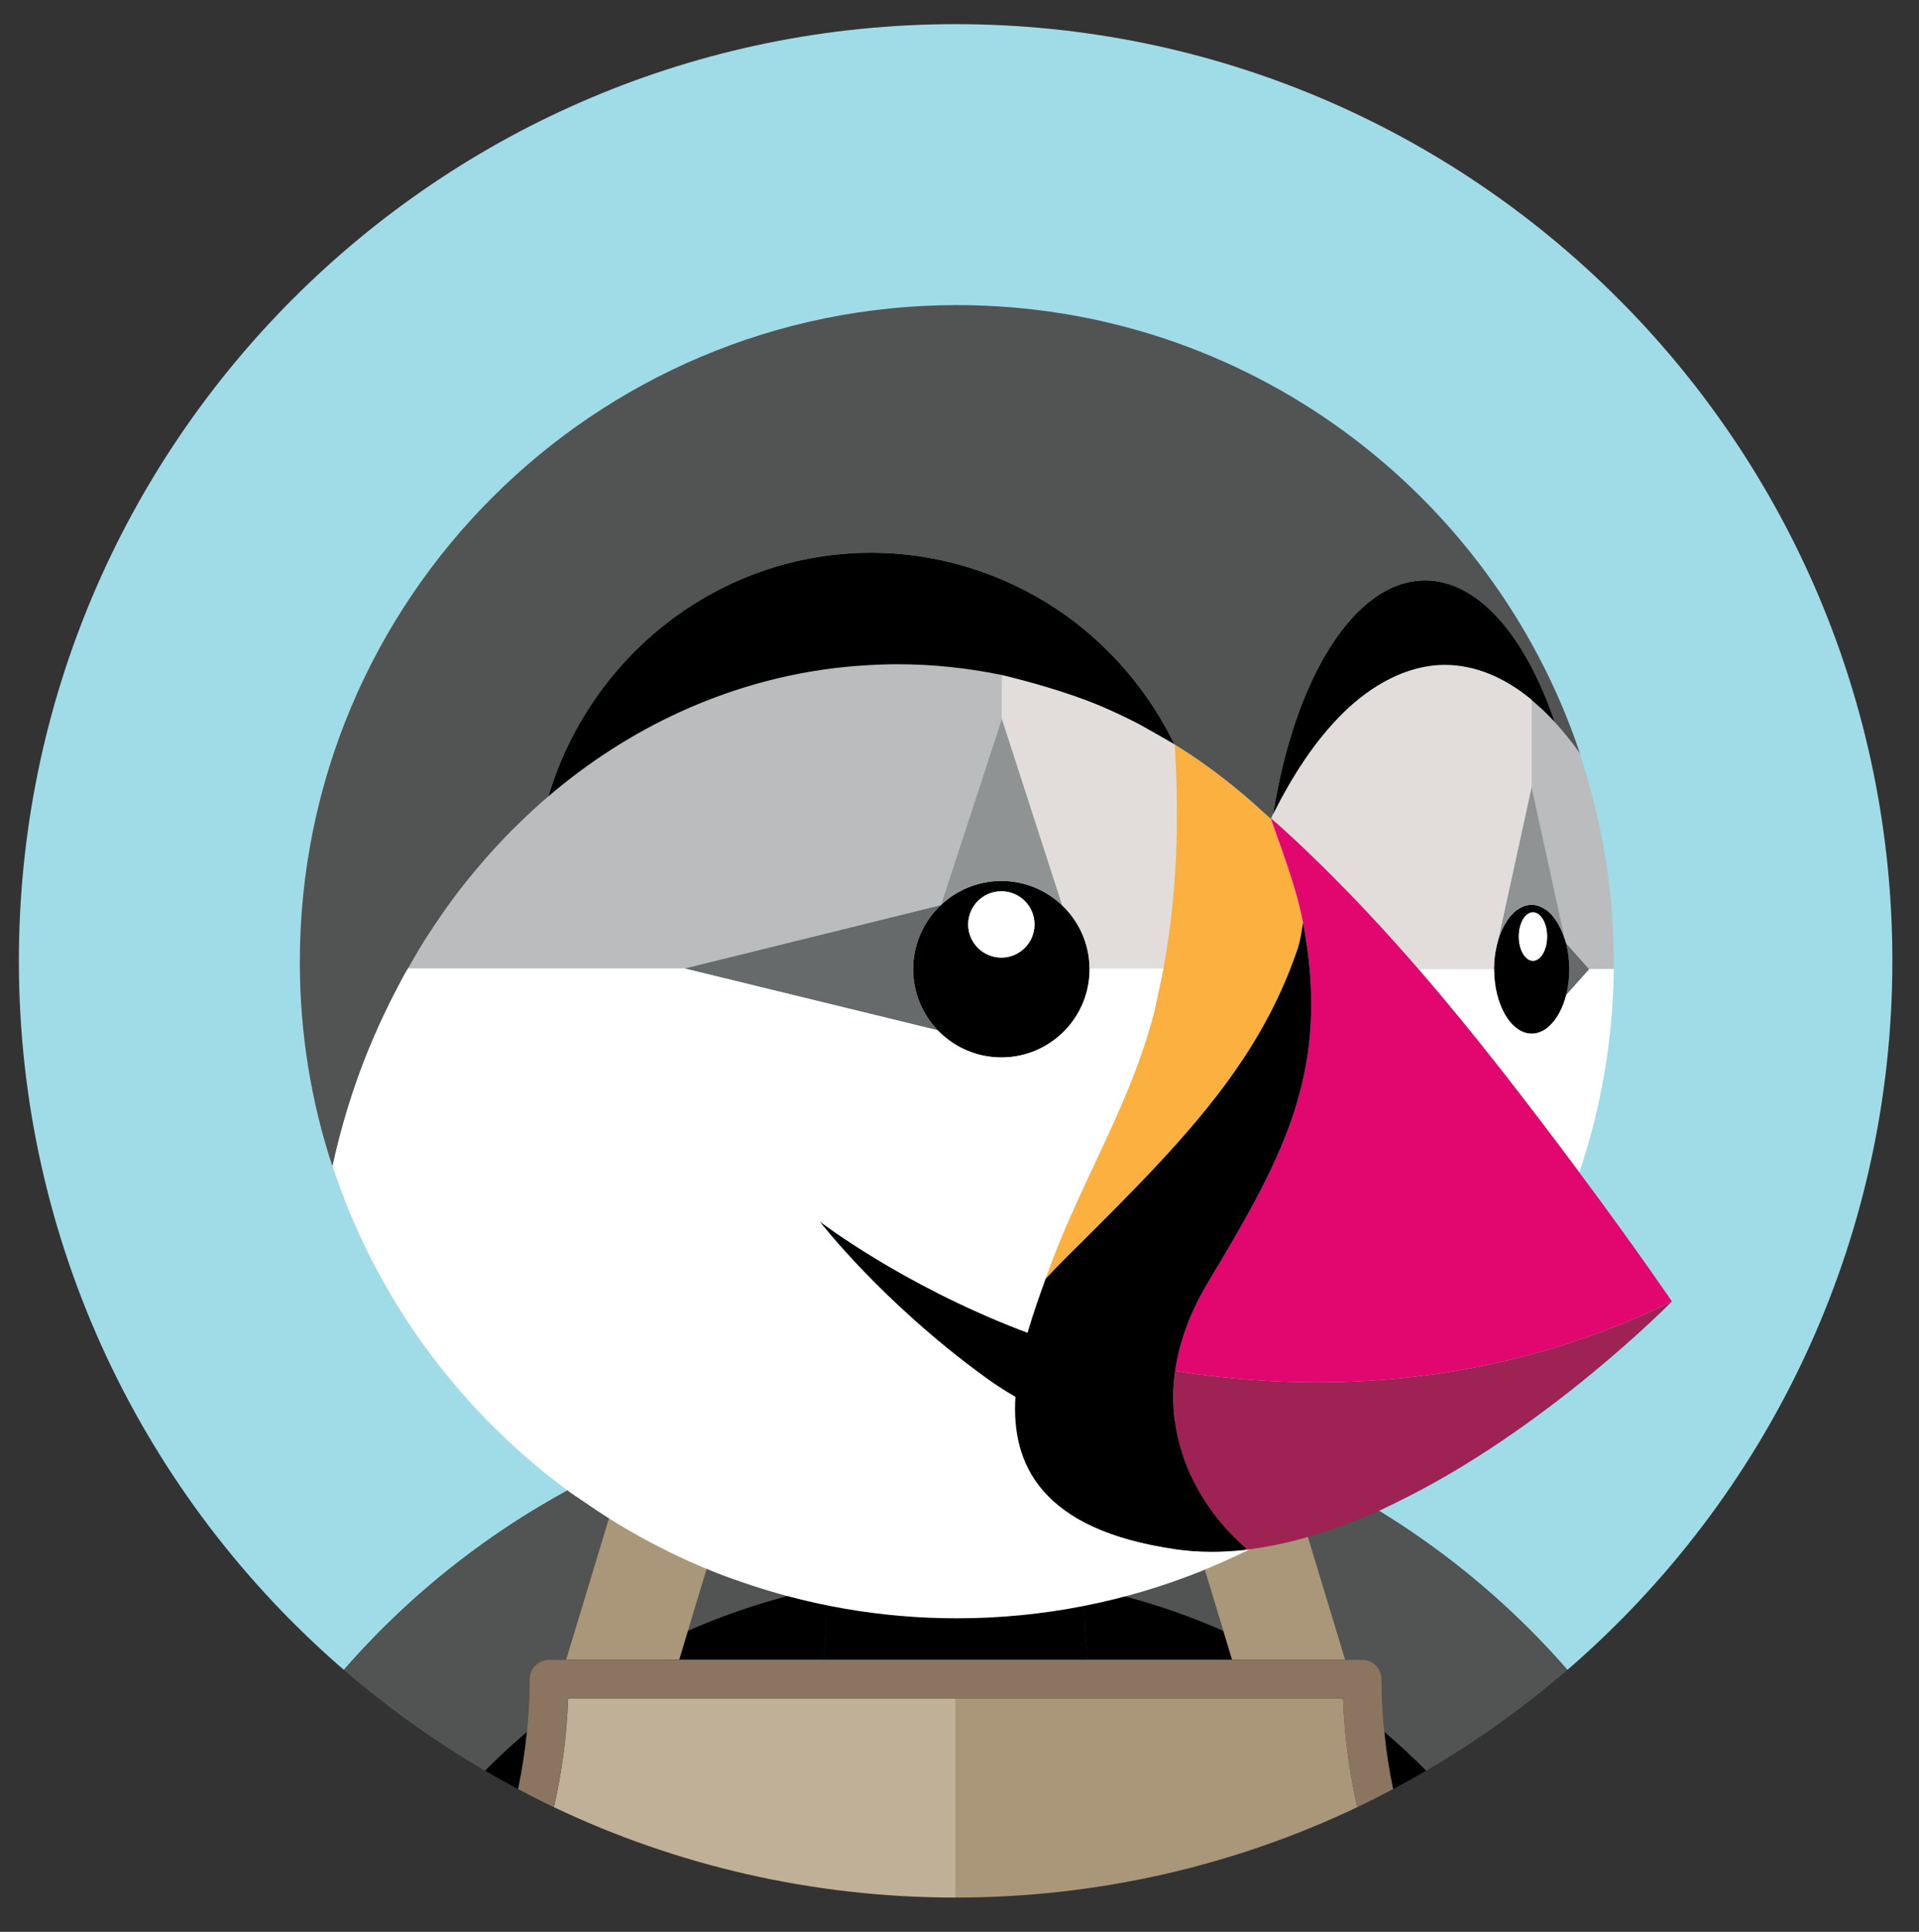 <?xml version="1.0" ?><svg enable-background="new 0 0 292.794 294.763" id="Calque_1" version="1.1" viewBox="0 0 292.794 294.763" xml:space="preserve" xmlns="http://www.w3.org/2000/svg" xmlns:xlink="http://www.w3.org/1999/xlink"><rect x="0" y="0" width="292.794" height="294.763" fill="#333333" stroke="none"/><path d="M95.534,223c2.282-1.016,4.595-1.95,6.93-2.827c2.635-0.99,5.291-1.921,7.983-2.732  c3.351-1.01,6.73-1.923,10.154-2.65c4.616-0.98,9.289-1.707,13.996-2.164c-2.64,8.301-5.557,16.553-8.719,24.753  c0.136,1.588,0.209,3.186,0.251,4.788c6.366-1.256,12.942-1.929,19.677-1.929s13.31,0.673,19.677,1.929  c0.042-1.602,0.114-3.2,0.251-4.788c-3.163-8.2-6.079-16.453-8.719-24.753c4.707,0.457,9.38,1.183,13.996,2.164  c3.424,0.727,6.802,1.64,10.154,2.65c2.693,0.811,5.349,1.742,7.984,2.732c2.335,0.878,4.649,1.812,6.931,2.828  c16.194,7.212,30.958,17.91,43.066,31.791c30.349-26.208,49.584-64.938,49.584-108.184c0-78.934-63.989-142.923-142.923-142.923  C66.87,3.685,2.881,67.674,2.881,146.608c0,43.246,19.235,81.976,49.584,108.184C64.574,240.91,79.339,230.212,95.534,223z" fill="#A0DBE8"/><path d="M104.953,248.858c6.709-2.967,13.794-5.234,21.174-6.689c-0.042-1.602-0.114-3.2-0.251-4.788  c3.163-8.2,6.079-16.453,8.719-24.753c-4.707,0.457-9.38,1.183-13.996,2.164c-3.424,0.727-6.803,1.64-10.154,2.65  c-2.692,0.811-5.348,1.742-7.983,2.732l10.418,2.524L104.953,248.858z" fill="#525353"/><path d="M80.393,264.267c0.26-2.663,0.42-5.35,0.42-8.065c0-1.633,1.324-2.958,2.958-2.958h2.597l9.166-30.243  c-16.195,7.212-30.96,17.91-43.069,31.792c6.675,5.764,13.883,10.918,21.55,15.382C76.056,268.117,78.182,266.144,80.393,264.267z" fill="#525353"/><path d="M196.076,223.001l9.166,30.242h2.595c1.634,0,2.958,1.325,2.958,2.958c0,2.716,0.16,5.402,0.42,8.065  c2.211,1.877,4.337,3.85,6.379,5.908c7.667-4.464,14.875-9.618,21.55-15.382C227.035,240.911,212.271,230.213,196.076,223.001z" fill="#525353"/><path d="M178.728,222.697l10.417-2.524c-2.635-0.99-5.291-1.921-7.984-2.732c-3.351-1.01-6.73-1.923-10.154-2.65  c-4.616-0.98-9.289-1.707-13.996-2.164c2.64,8.301,5.557,16.553,8.719,24.753c-0.136,1.588-0.208,3.186-0.251,4.788  c7.382,1.456,14.467,3.723,21.177,6.691L178.728,222.697z" fill="#525353"/><path d="M145.805,253.243h20.139c-0.413-3.711-0.561-7.409-0.464-11.075c-6.366-1.256-12.942-1.929-19.677-1.929  s-13.31,0.673-19.677,1.929c0.097,3.666-0.051,7.364-0.464,11.075H145.805z"/><path d="M74.015,270.174c1.661,0.967,3.337,1.91,5.039,2.811c0.597-2.864,1.051-5.772,1.34-8.719  C78.182,266.144,76.056,268.117,74.015,270.174z"/><path d="M103.624,253.243h22.039c0.413-3.711,0.561-7.409,0.464-11.075c-7.381,1.456-14.465,3.723-21.174,6.689L103.624,253.243z"/><path d="M211.214,264.267c0.288,2.947,0.743,5.854,1.34,8.719c1.702-0.901,3.378-1.844,5.039-2.811  C215.552,268.117,213.425,266.144,211.214,264.267z"/><path d="M187.986,253.243l-1.329-4.384c-6.71-2.967-13.795-5.235-21.177-6.691c-0.097,3.666,0.051,7.364,0.464,11.075H187.986z"/><path d="M103.624,253.243l1.329-4.385l7.929-26.161l-10.418-2.524c-2.334,0.877-4.648,1.811-6.93,2.827  l-9.166,30.243h9.841H103.624z" fill="#AA9678"/><path d="M186.657,248.859l1.329,4.384h7.413h9.843l-9.166-30.242c-2.282-1.016-4.596-1.95-6.931-2.828l-10.417,2.524  L186.657,248.859z" fill="#AA9678"/><path d="M86.669,259.351c0.09-0.065,0.181-0.128,0.271-0.193h-0.26C86.678,259.223,86.672,259.287,86.669,259.351z" fill="#C0B098"/><path d="M145.804,259.159h-21.027h-22.946H86.94c-0.09,0.065-0.181,0.128-0.271,0.193  c-0.198,5.586-0.945,11.061-2.158,16.389c18.577,8.834,39.354,13.791,61.293,13.791L145.804,259.159L145.804,259.159z" fill="#C0B098"/><path d="M204.927,259.159h-0.26c0.09,0.065,0.181,0.128,0.271,0.193  C204.936,259.287,204.929,259.223,204.927,259.159z" fill="#AA9678"/><path d="M204.667,259.159h-14.889h-22.947h-21.026h-0.001v30.372c21.939,0,42.716-4.957,61.293-13.791  c-1.214-5.328-1.961-10.803-2.159-16.389C204.849,259.286,204.757,259.223,204.667,259.159z" fill="#AA9678"/><rect fill="#786453" height="2.958" width="0.001" x="145.804" y="256.201"/><path d="M211.214,264.267c-0.26-2.663-0.42-5.35-0.42-8.065c0-1.633-1.324-2.958-2.958-2.958h-2.595h-9.843h-7.413  h-22.042h-20.139h-20.142h-22.039h-7.415h-9.841H83.77c-1.634,0-2.958,1.325-2.958,2.958c0,2.716-0.16,5.402-0.42,8.065  c-0.288,2.947-0.743,5.854-1.34,8.719c1.799,0.952,3.614,1.878,5.457,2.755c1.213-5.328,1.961-10.803,2.158-16.389  c0.002-0.065,0.009-0.128,0.011-0.193h0.26h14.891h22.945h21.027h0.001h21.026h22.948h14.889h0.26  c0.002,0.065,0.009,0.128,0.011,0.193c0.198,5.586,0.945,11.061,2.159,16.389c1.844-0.877,3.658-1.803,5.457-2.755  C211.957,270.121,211.503,267.214,211.214,264.267z" fill="#8B7460"/><g><path d="M193.905,124.891L193.905,124.891c0.004,0.012,0.008,0.023,0.012,0.035c1.788,5.137,3.816,10.339,4.859,15.692   c-0.036,0.372-0.073,0.757-0.111,1.153c-0.094,0.575-0.189,1.085-0.287,1.544c0.15-0.705,0.297-1.544,0.44-2.52   C197.783,135.367,195.716,130.096,193.905,124.891c-0.006,0.012-0.013,0.026-0.019,0.039   C193.892,124.917,193.899,124.903,193.905,124.891L193.905,124.891z" fill="none"/><path d="M235.526,157.201c-0.079,0.046-0.158,0.087-0.239,0.127C235.368,157.289,235.447,157.246,235.526,157.201z" fill="none"/><path d="M236.447,156.503c-0.104,0.098-0.205,0.204-0.313,0.291C236.243,156.707,236.343,156.6,236.447,156.503z" fill="none"/><path d="M189.605,121.13c-3.285-2.772-6.74-5.3-10.363-7.531l0,0C182.865,115.829,186.319,118.358,189.605,121.13z" fill="none"/><path d="M222.752,155.382c0.025,0.031,0.05,0.061,0.076,0.092C222.802,155.444,222.777,155.413,222.752,155.382z" fill="none"/><path d="M228.806,162.931c0.096,0.123,0.194,0.245,0.29,0.368C228.999,163.176,228.903,163.054,228.806,162.931z" fill="none"/><path d="M198.334,143.515c-0.096,0.432-0.193,0.817-0.291,1.109C198.141,144.332,198.239,143.944,198.334,143.515z" fill="none"/><path d="M184.323,195.651c-2.186,3.645-3.587,7.098-4.399,10.339C180.736,202.749,182.137,199.297,184.323,195.651   c0.72-1.2,1.423-2.376,2.108-3.533c-0.679,1.147-1.377,2.313-2.09,3.503C184.335,195.631,184.33,195.641,184.323,195.651z" fill="none"/><path d="M193.919,124.865c0.128-0.257,0.259-0.503,0.387-0.758l-0.034,0.029c-0.12,0.238-0.236,0.485-0.355,0.727   c0.862,0.746,1.714,1.503,2.555,2.272C195.632,126.367,194.78,125.61,193.919,124.865z" fill="none"/><path d="M165.55,143.628c0.003,0.01,0.007,0.019,0.011,0.029C165.557,143.647,165.553,143.638,165.55,143.628z" fill="none"/><path d="M164.479,141.228l0.001,0.001L164.479,141.228z" fill="none"/><path d="M174.159,110.69c-0.198-0.11-0.351-0.194-0.441-0.24C173.808,110.497,173.961,110.58,174.159,110.69z" fill="none"/><path d="M174.884,111.096c-0.23-0.13-0.426-0.239-0.606-0.339C174.458,110.857,174.652,110.966,174.884,111.096z" fill="none"/><path d="M179.574,122.613c0.004,0.336-0.005,0.673-0.004,1.009C179.569,123.286,179.578,122.95,179.574,122.613z" fill="none"/><path d="M165.067,142.389c0.004,0.008,0.008,0.016,0.012,0.024C165.076,142.405,165.071,142.397,165.067,142.389z" fill="none"/><path d="M234.638,170.478c0.178,0.233,0.358,0.464,0.534,0.697C234.995,170.942,234.816,170.711,234.638,170.478z" fill="none"/><path d="M179.556,127.117c-0.029,1.5-0.08,3-0.158,4.499C179.475,130.117,179.527,128.617,179.556,127.117z" fill="none"/><path d="M165.91,144.922c0.002,0.011,0.006,0.022,0.008,0.034C165.916,144.944,165.913,144.934,165.91,144.922z" fill="none"/><path d="M178.977,113.429c-0.523-0.3-1.89-1.083-3.125-1.785C177.069,112.336,178.425,113.112,178.977,113.429z" fill="none"/><path d="M175.774,111.6c-0.31-0.175-0.604-0.342-0.875-0.495C175.169,111.257,175.466,111.425,175.774,111.6z" fill="none"/><path d="M179.206,113.56L179.206,113.56c-0.009-0.005-0.069-0.039-0.094-0.054   C179.151,113.528,179.194,113.553,179.206,113.56z" fill="none"/><path d="M239.416,148.282c0.002-0.113,0.02-0.219,0.021-0.333c0-0.014,0.002-0.028,0.002-0.042   c0-0.013-0.002-0.025-0.002-0.038c0-0.107-0.017-0.205-0.019-0.311c0.002,0.119,0.021,0.229,0.021,0.349   C239.438,148.035,239.418,148.154,239.416,148.282z" fill="none"/><path d="M216.017,147.394c0.137,0.157,0.271,0.316,0.408,0.473c-0.002-0.003-0.005-0.005-0.007-0.008h0.035   c-0.059-0.069-0.214-0.233-0.433-0.464L216.017,147.394z" fill="none"/><path d="M196.473,127.136c1.903,1.741,3.762,3.528,5.6,5.338C200.236,130.663,198.375,128.877,196.473,127.136z" fill="none"/><path d="M233.686,138.05c0.351,0,0.69,0.074,1.024,0.177C234.377,138.122,234.037,138.05,233.686,138.05z" fill="none"/><path d="M228.191,145.15c-0.03,0.17-0.067,0.333-0.091,0.506C228.123,145.483,228.162,145.321,228.191,145.15z" fill="none"/><path d="M235.015,138.34c0.235,0.096,0.463,0.221,0.686,0.365C235.478,138.56,235.25,138.438,235.015,138.34z" fill="none"/><path d="M237.204,140.16c0.076,0.103,0.151,0.209,0.225,0.318C237.355,140.368,237.28,140.263,237.204,140.16z" fill="none"/><path d="M239.311,145.857c-0.003-0.023-0.009-0.044-0.012-0.067c-0.005-0.038-0.016-0.072-0.021-0.11   c0.008,0.064,0.026,0.122,0.033,0.186C239.311,145.863,239.311,145.86,239.311,145.857z" fill="none"/><path d="M239.297,150.03c0.004-0.028,0.011-0.053,0.015-0.08c0-0.003,0-0.006,0.001-0.008   c-0.009,0.074-0.029,0.141-0.039,0.215C239.279,150.113,239.292,150.074,239.297,150.03z" fill="none"/><path d="M229.943,140.479c0.074-0.11,0.149-0.217,0.227-0.32C230.092,140.263,230.017,140.368,229.943,140.479z" fill="none"/><path d="M232.662,138.227c0.334-0.103,0.673-0.177,1.024-0.177C233.335,138.05,232.995,138.122,232.662,138.227z" fill="none"/><path d="M207.278,137.781c-0.879-0.924-1.774-1.832-2.668-2.742C205.504,135.948,206.397,136.858,207.278,137.781z" fill="none"/><path d="M233.686,106.799L233.686,106.799c0-0.01,0-0.04,0-0.04v13.291l-5.091,23.31   c-0.017,0.057-0.024,0.123-0.04,0.181c0.013-0.046,0.028-0.089,0.042-0.134l0,0h-0.001l5.091-23.31v-13.291h-0.001L233.686,106.799   L233.686,106.799z" fill="none"/><path d="M212.037,142.915c-0.464-0.513-0.93-1.024-1.397-1.534C211.108,141.891,211.573,142.403,212.037,142.915z" fill="none"/><path d="M238.775,143.406c0.056,0.185,0.125,0.357,0.174,0.548c-0.001-0.003-0.001-0.006-0.002-0.008   c-0.049-0.188-0.115-0.356-0.171-0.538h-0.001V143.406z" fill="none"/><path d="M227.933,147.86h0.005c0-0.093,0.014-0.179,0.016-0.271C227.952,147.681,227.933,147.766,227.933,147.86z" fill="none"/><path d="M231.67,138.706c0.223-0.144,0.451-0.269,0.687-0.365C232.122,138.438,231.893,138.56,231.67,138.706z" fill="none"/><path d="M230.629,139.585c0.237-0.256,0.481-0.492,0.74-0.688C231.111,139.095,230.865,139.327,230.629,139.585z" fill="none"/><path d="M238.951,151.855c0.001-0.002,0.001-0.005,0.002-0.008c-0.129,0.506-0.283,0.988-0.458,1.445   c0.179-0.463,0.343-0.945,0.475-1.458l-0.019,0.022V151.855z" fill="none"/><path d="M64.772,143.488c0.209-0.332,0.428-0.657,0.641-0.987C65.2,142.831,64.981,143.155,64.772,143.488z" fill="none"/><path d="M236.004,138.898c0.258,0.195,0.502,0.432,0.739,0.687C236.507,139.327,236.261,139.095,236.004,138.898z" fill="none"/><path d="M68.825,137.535c0.104-0.141,0.2-0.288,0.305-0.428C69.025,137.247,68.928,137.394,68.825,137.535z" fill="none"/><path d="M166.243,147.79l0.005-0.002c0-0.008-0.001-0.015-0.001-0.022h0.001h0.023l-0.033-0.076   C166.238,147.723,166.242,147.756,166.243,147.79z" fill="none"/><path d="M58.562,154.877c-0.246,0.523-0.491,1.044-0.727,1.57C58.072,155.922,58.316,155.399,58.562,154.877z" fill="none"/><path d="M55.435,162.177c-0.033,0.086-0.069,0.17-0.102,0.256C55.366,162.347,55.402,162.263,55.435,162.177z" fill="none"/><path d="M237.226,110.19c-0.004-0.005-0.008-0.01-0.012-0.014l0.001,0.001   C237.219,110.181,237.223,110.186,237.226,110.19z" fill="none"/><polygon fill="none" points="83.672,121.505 83.662,121.515 83.672,121.506  "/><path d="M78.079,126.706c0.282-0.284,0.572-0.56,0.858-0.84C78.651,126.146,78.362,126.422,78.079,126.706z" fill="none"/><path d="M73.04,132.212c0.288-0.34,0.574-0.682,0.866-1.018C73.613,131.531,73.328,131.872,73.04,132.212z" fill="none"/><polygon fill="none" points="238.777,143.409 233.686,120.097 238.777,143.408  "/><path d="M150.02,161.063c-0.096-0.02-0.187-0.05-0.282-0.072C149.833,161.012,149.924,161.043,150.02,161.063z" fill="none"/><path d="M151.383,161.276c-0.108-0.011-0.212-0.035-0.319-0.049C151.171,161.241,151.275,161.264,151.383,161.276z" fill="none"/><path d="M61.694,148.717c-0.322,0.584-0.625,1.176-0.936,1.766C61.07,149.894,61.373,149.301,61.694,148.717z" fill="none"/><path d="M146.216,159.634c-0.006-0.003-0.011-0.007-0.017-0.011C146.205,159.627,146.21,159.631,146.216,159.634z" fill="none"/><path d="M148.697,160.714c-0.063-0.02-0.123-0.047-0.185-0.068C148.574,160.667,148.634,160.693,148.697,160.714z" fill="none"/><path d="M147.426,160.235c-0.032-0.014-0.062-0.031-0.093-0.045C147.364,160.205,147.394,160.221,147.426,160.235z" fill="none"/><path d="M140.316,152.966c0.004,0.011,0.007,0.022,0.012,0.032C140.323,152.988,140.32,152.977,140.316,152.966z" fill="none"/><path d="M139.68,144.815c-0.023,0.099-0.055,0.195-0.076,0.295C139.626,145.01,139.657,144.914,139.68,144.815z" fill="none"/><path d="M141.073,141.247c-0.007,0.014-0.016,0.027-0.024,0.04C141.057,141.273,141.065,141.26,141.073,141.247z" fill="none"/><path d="M145.539,136.544c-0.002,0.001-0.005,0.002-0.006,0.004C145.534,136.546,145.536,136.545,145.539,136.544z" fill="none"/><path d="M140.033,143.572c-0.024,0.07-0.053,0.138-0.076,0.209C139.979,143.71,140.01,143.643,140.033,143.572z" fill="none"/><path d="M140.497,142.385c-0.018,0.04-0.039,0.078-0.057,0.119C140.458,142.463,140.48,142.425,140.497,142.385z" fill="none"/><path d="M155.427,134.68c-0.021-0.004-0.042-0.006-0.063-0.01C155.385,134.675,155.406,134.676,155.427,134.68z" fill="none"/><path d="M157.875,135.421c-0.013-0.005-0.026-0.009-0.039-0.014C157.849,135.412,157.863,135.416,157.875,135.421z" fill="none"/><path d="M147.791,135.383c-0.02,0.008-0.041,0.014-0.061,0.022C147.75,135.398,147.771,135.391,147.791,135.383z" fill="none"/><path d="M150.244,134.664c-0.029,0.006-0.059,0.008-0.088,0.013C150.184,134.672,150.215,134.67,150.244,134.664z" fill="none"/><path d="M166.144,146.282c0.001,0.006,0.002,0.012,0.003,0.019C166.146,146.295,166.144,146.289,166.144,146.282z" fill="none"/><path d="M152.856,104.55c0-0.208,0-0.407,0-0.584C152.856,104.145,152.856,104.338,152.856,104.55z" fill="none"/><path d="M152.856,103.612c0-0.136,0-0.258,0-0.353C152.856,103.356,152.856,103.471,152.856,103.612z" fill="none"/><path d="M152.856,103.068c0-0.048-0.001-0.075-0.001-0.075S152.856,103.019,152.856,103.068z" fill="none"/><path d="M152.856,106.35v-0.206v-0.597c0-0.196-0.001-0.388-0.001-0.574   C152.856,105.408,152.856,105.877,152.856,106.35z" fill="none"/><path d="M237.631,155.049c-0.144,0.234-0.301,0.443-0.46,0.65C237.33,155.493,237.486,155.282,237.631,155.049z" fill="none"/><path d="M139.438,146.158c-0.013,0.108-0.038,0.212-0.049,0.32C139.401,146.37,139.425,146.266,139.438,146.158z" fill="none"/><path d="M139.572,150.485c0.004,0.017,0.005,0.036,0.008,0.053C139.577,150.521,139.576,150.502,139.572,150.485z" fill="none"/><path d="M238.345,153.647c-0.138,0.329-0.29,0.638-0.45,0.935C238.056,154.286,238.206,153.975,238.345,153.647z" fill="none"/><path d="M186.726,232.849c-0.431-0.496-0.876-1.026-1.337-1.629C185.851,231.823,186.295,232.353,186.726,232.849   L186.726,232.849z" fill="#525353"/><path d="M190.014,236.113c0,0,0.011,0.033,0.03,0.093C190.024,236.146,190.014,236.113,190.014,236.113   s-1.449-1.148-3.288-3.264l0,0C188.565,234.965,190.014,236.113,190.014,236.113z" fill="#AA9678"/><ellipse cx="233.667" cy="106.818" fill="#FFFFFF" rx="0.003" ry="0.004" transform="matrix(0.997 -0.08 0.08 0.997 -7.77 18.963)"/><path d="M239.437,147.949c0-0.014,0.002-0.028,0.002-0.042l0,0C239.439,147.921,239.437,147.935,239.437,147.949z" fill="#FFFFFF"/><path d="M240.965,114.802l-0.001-0.001L240.965,114.802c-0.024-0.032-0.048-0.061-0.071-0.093l0.002,0.001   c-1.188-1.649-2.413-3.154-3.669-4.52c-0.004-0.004-0.007-0.009-0.011-0.013c0.004,0.004,0.008,0.009,0.011,0.013   c-0.011-0.012-0.022-0.026-0.033-0.038v0.001c-0.571-0.619-1.148-1.211-1.732-1.77c-0.221-0.211-0.448-0.397-0.671-0.598   c-0.368-0.334-0.733-0.678-1.105-0.984v0.007v13.291l5.091,23.312v-0.001c0.055,0.182,0.122,0.35,0.171,0.538l3.527,3.952   l0.035-0.039h3.69c0.005-0.342,0.026-0.68,0.026-1.023v-0.006c-0.001-10.995-1.807-21.56-5.08-31.458v0.001   C241.083,115.184,241.029,114.991,240.965,114.802z" fill="#BBBCBD"/><path d="M239.439,147.907c0-0.013-0.002-0.025-0.002-0.038C239.437,147.881,239.439,147.894,239.439,147.907   L239.439,147.907z" fill="#BBBCBD"/><path d="M239.278,145.68c0.005,0.038,0.016,0.072,0.021,0.11c0.003,0.023,0.009,0.044,0.012,0.067   c0,0.003,0,0.006,0.001,0.009c0.067,0.547,0.094,1.116,0.106,1.692c0.002,0.106,0.019,0.204,0.019,0.311   c0,0.013,0.002,0.025,0.002,0.038c0,0.015-0.002,0.028-0.002,0.042c-0.001,0.114-0.018,0.22-0.021,0.333   c-0.013,0.564-0.038,1.123-0.104,1.659c-0.001,0.003-0.001,0.006-0.001,0.008c-0.004,0.028-0.011,0.053-0.015,0.08   c-0.005,0.044-0.018,0.083-0.024,0.126c-0.08,0.584-0.183,1.152-0.32,1.691c-0.001,0.002-0.001,0.005-0.002,0.008v0.001   l0.019-0.022c0.002-0.009,0.006-0.017,0.008-0.027v0.001l3.496-3.911l-3.527-3.952c0.001,0.003,0.001,0.006,0.002,0.008   C239.09,144.504,239.197,145.083,239.278,145.68z" fill="#676A6A"/><path d="M239.273,150.156c0.011-0.074,0.031-0.141,0.039-0.215c0.066-0.536,0.091-1.095,0.104-1.659   c0.002-0.127,0.022-0.247,0.022-0.375c0-0.12-0.018-0.231-0.021-0.349c-0.012-0.576-0.039-1.145-0.106-1.692   c-0.008-0.064-0.025-0.122-0.033-0.186c-0.081-0.597-0.188-1.176-0.328-1.725c-0.049-0.192-0.118-0.363-0.174-0.548   c-0.338-1.119-0.8-2.107-1.346-2.928c-0.074-0.109-0.149-0.216-0.225-0.318c-0.149-0.202-0.301-0.399-0.461-0.575   c-0.236-0.256-0.481-0.492-0.739-0.687c-0.098-0.075-0.202-0.127-0.303-0.192c-0.223-0.144-0.451-0.269-0.686-0.365   c-0.101-0.041-0.202-0.081-0.305-0.114c-0.334-0.103-0.673-0.177-1.024-0.177c-0.351,0-0.691,0.074-1.024,0.177   c-0.103,0.032-0.204,0.072-0.305,0.114c-0.236,0.096-0.464,0.221-0.687,0.365c-0.1,0.065-0.204,0.117-0.301,0.192   c-0.259,0.196-0.503,0.432-0.74,0.688c-0.16,0.176-0.311,0.372-0.46,0.573c-0.077,0.103-0.152,0.211-0.227,0.32   c-0.547,0.821-1.009,1.809-1.346,2.928c-0.014,0.045-0.029,0.088-0.042,0.134c-0.149,0.513-0.265,1.055-0.363,1.609   c-0.029,0.17-0.068,0.332-0.091,0.506c-0.089,0.621-0.134,1.268-0.146,1.932c-0.002,0.092-0.016,0.178-0.016,0.271h0.023   c0,5.444,2.576,9.857,5.753,9.857c0.547,0,1.073-0.143,1.574-0.388c0.08-0.04,0.16-0.081,0.239-0.127   c0.208-0.119,0.412-0.25,0.608-0.407c0.108-0.087,0.209-0.193,0.313-0.291c0.254-0.237,0.495-0.505,0.724-0.803   c0.158-0.208,0.315-0.416,0.46-0.65c0.093-0.148,0.178-0.309,0.264-0.467c0.16-0.297,0.312-0.606,0.45-0.935   c0.05-0.118,0.103-0.233,0.15-0.355c0.175-0.457,0.329-0.939,0.458-1.445C239.09,151.308,239.193,150.741,239.273,150.156z    M233.892,146.594c-1.191,0-2.157-1.655-2.157-3.696c0-2.041,0.966-3.696,2.157-3.696c1.192,0,2.157,1.655,2.157,3.696   C236.049,144.939,235.084,146.594,233.892,146.594z"/><ellipse cx="233.892" cy="142.898" fill="#FFFFFF" rx="2.157" ry="3.696"/><path d="M228.597,143.407L228.597,143.407c0.338-1.119,0.8-2.107,1.346-2.929c0.074-0.111,0.149-0.216,0.227-0.32   c0.149-0.201,0.3-0.398,0.46-0.573c0.236-0.259,0.482-0.49,0.74-0.688c0.097-0.075,0.202-0.126,0.301-0.192   c0.223-0.146,0.451-0.268,0.687-0.365c0.101-0.042,0.202-0.081,0.305-0.114c0.333-0.104,0.672-0.177,1.024-0.177   c0.351,0,0.691,0.073,1.024,0.177c0.103,0.032,0.204,0.072,0.305,0.114c0.235,0.097,0.463,0.219,0.686,0.365   c0.101,0.066,0.205,0.117,0.303,0.192c0.257,0.198,0.503,0.429,0.739,0.687c0.161,0.176,0.312,0.373,0.461,0.575   c0.076,0.104,0.151,0.208,0.225,0.318c0.547,0.821,1.008,1.809,1.346,2.928l0.001,0.002h0.001l-5.091-23.311l-5.091,23.31   L228.597,143.407L228.597,143.407z" fill="#909393"/><path d="M166.237,147.689c-0.007-0.469-0.038-0.932-0.091-1.388c-0.001-0.006-0.002-0.012-0.003-0.019   c-0.053-0.449-0.128-0.892-0.225-1.327c-0.002-0.011-0.006-0.022-0.008-0.034c-0.097-0.43-0.213-0.852-0.349-1.266   c-0.004-0.01-0.008-0.019-0.011-0.029c-0.138-0.414-0.295-0.819-0.471-1.214c-0.004-0.008-0.008-0.016-0.012-0.024   c-0.178-0.397-0.374-0.784-0.588-1.16l-0.001-0.001c-0.654-1.145-1.471-2.186-2.42-3.089c-1.205-1.148-2.621-2.075-4.184-2.718   c-0.012-0.005-0.026-0.009-0.039-0.014c-0.77-0.314-1.576-0.56-2.41-0.727c-0.021-0.004-0.042-0.006-0.063-0.01   c-0.836-0.164-1.698-0.254-2.583-0.254c-0.869,0-1.716,0.089-2.538,0.247c-0.029,0.006-0.059,0.008-0.088,0.013   c-0.818,0.163-1.608,0.402-2.365,0.706c-0.02,0.008-0.041,0.014-0.061,0.022c-0.768,0.313-1.502,0.694-2.192,1.138   c-0.002,0.001-0.005,0.002-0.006,0.004c-0.696,0.448-1.349,0.958-1.95,1.522l-0.015,0.046l-0.049,0.012   c-0.96,0.911-1.784,1.962-2.444,3.119c-0.008,0.014-0.016,0.027-0.024,0.04c-0.201,0.356-0.383,0.723-0.552,1.098   c-0.018,0.04-0.039,0.078-0.057,0.119c-0.153,0.348-0.284,0.706-0.407,1.069c-0.023,0.07-0.054,0.138-0.076,0.209   c-0.108,0.337-0.195,0.685-0.277,1.033c-0.023,0.099-0.055,0.195-0.076,0.295c-0.072,0.344-0.121,0.695-0.166,1.048   c-0.013,0.108-0.038,0.212-0.049,0.32c-0.048,0.462-0.074,0.93-0.074,1.404c0,0.891,0.091,1.76,0.257,2.602   c0.004,0.017,0.005,0.036,0.008,0.053c0.169,0.841,0.417,1.652,0.736,2.428c0.004,0.01,0.007,0.022,0.012,0.032   c0.648,1.57,1.585,2.992,2.743,4.199c0.915,0.954,1.969,1.773,3.128,2.427c0.006,0.003,0.011,0.007,0.017,0.011   c0.362,0.203,0.736,0.386,1.117,0.556c0.032,0.014,0.062,0.031,0.093,0.045c0.353,0.154,0.717,0.287,1.086,0.41   c0.062,0.021,0.122,0.048,0.185,0.068c0.34,0.109,0.69,0.195,1.041,0.277c0.095,0.022,0.186,0.052,0.282,0.072   c0.342,0.072,0.692,0.119,1.044,0.164c0.107,0.014,0.211,0.038,0.319,0.049c0.46,0.048,0.926,0.073,1.399,0.073   c1.859,0,3.631-0.377,5.242-1.058c0.805-0.341,1.571-0.757,2.287-1.242c1.433-0.968,2.669-2.204,3.638-3.637   c0.484-0.716,0.9-1.482,1.241-2.287c0.681-1.611,1.058-3.382,1.058-5.241c0-0.031-0.005-0.062-0.005-0.093l0,0   C166.242,147.756,166.238,147.723,166.237,147.689L166.237,147.689z M152.781,146.111c-2.794,0-5.059-2.265-5.059-5.059   c0-2.794,2.265-5.059,5.059-5.059c2.794,0,5.059,2.265,5.059,5.059C157.84,143.846,155.575,146.111,152.781,146.111z"/><circle cx="152.781" cy="141.052" fill="#FFFFFF" r="5.059"/><path d="M143.517,138.127L143.517,138.127l0.049-0.012l0.015-0.046l0,0l9.274-28.362c0,0,0-1.678,0-3.357   c-0.001-0.473-0.001-0.941-0.001-1.376c0-0.144,0-0.289,0-0.423c0-0.212,0-0.405,0-0.584c0-0.126,0-0.248,0-0.353   c0-0.141,0-0.256,0-0.353c0-0.079,0-0.147,0-0.191c0-0.049-0.001-0.075-0.001-0.075c-5.165-1.058-10.476-1.641-15.911-1.641   c-1.815,0-3.614,0.077-5.403,0.198c-0.261,0.017-0.522,0.034-0.783,0.054c-9.309,0.707-18.476,3.133-26.964,7.009   c-7.28,3.324-14.043,7.701-20.122,12.893l0,0c-0.004,0.003-0.007,0.006-0.011,0.009c-1.633,1.387-3.196,2.851-4.725,4.35   c-0.285,0.28-0.576,0.556-0.858,0.84c-1.439,1.449-2.829,2.948-4.173,4.489c-0.293,0.336-0.578,0.678-0.866,1.018   c-1.349,1.593-2.664,3.216-3.91,4.894c-0.104,0.141-0.201,0.287-0.305,0.428c-1.189,1.618-2.321,3.278-3.411,4.966   c-0.213,0.329-0.432,0.655-0.641,0.987c-0.882,1.399-1.703,2.837-2.518,4.277h42.174h0.074L143.517,138.127z" fill="#BBBCBD"/><path d="M179.184,134.935c0.086-1.106,0.156-2.212,0.214-3.319c0.077-1.499,0.129-2.999,0.158-4.499   c0.022-1.164,0.019-2.329,0.015-3.494c-0.002-0.336,0.007-0.672,0.004-1.009c-0.031-3.003-0.148-6.008-0.332-9.015l0,0l0,0   c-0.008-0.005-0.016-0.011-0.025-0.016c-0.004-0.008-0.008-0.015-0.012-0.022c-0.012-0.007-0.055-0.031-0.094-0.054   c-0.036-0.021-0.067-0.039-0.134-0.077c-0.552-0.317-1.908-1.093-3.125-1.785c-0.026-0.014-0.052-0.03-0.077-0.044   c-0.308-0.175-0.605-0.343-0.875-0.495c-0.005-0.003-0.011-0.006-0.016-0.009c-0.232-0.13-0.426-0.239-0.606-0.339   c-0.036-0.02-0.086-0.048-0.119-0.067c-0.198-0.11-0.351-0.194-0.441-0.24c-1.943-1.008-3.924-1.94-5.94-2.791   c-4.804-2.029-11.276-3.807-14.922-4.666v2.554v0.597v0.206c0,1.678,0,3.357,0,3.357l9.192,28.409l0.011,0.024   c0.948,0.904,1.766,1.944,2.42,3.089l0.001,0.001c0.214,0.376,0.41,0.763,0.588,1.16c0.004,0.008,0.008,0.016,0.012,0.024   c0.176,0.395,0.333,0.8,0.471,1.214c0.003,0.01,0.007,0.019,0.011,0.029c0.137,0.413,0.253,0.836,0.349,1.266   c0.002,0.011,0.006,0.022,0.008,0.034c0.097,0.435,0.172,0.877,0.225,1.327c0.001,0.006,0.002,0.012,0.003,0.019   c0.053,0.456,0.084,0.919,0.091,1.388l0,0l0.033,0.076h11.256c0.761-4.119,1.291-8.293,1.627-12.485   C179.162,135.165,179.175,135.05,179.184,134.935z" fill="#E2DDDB"/><path d="M193.905,124.89c-0.006,0.013-0.013,0.027-0.019,0.04c0.006-0.013,0.013-0.026,0.02-0.039L193.905,124.89z" fill="#FBB040"/><path d="M166.334,188.246c2.553-2.54,4.965-4.975,7.264-7.359c1.366-1.417,2.702-2.82,3.977-4.204   c9.407-10.211,16.314-19.767,20.468-32.06c0.098-0.292,0.196-0.677,0.291-1.109c0.015-0.067,0.03-0.13,0.044-0.2   c0.097-0.459,0.193-0.969,0.287-1.544c0.038-0.396,0.076-0.781,0.111-1.153c-1.043-5.353-3.071-10.555-4.859-15.692   c0.006,0.018,0.013,0.035,0.019,0.053c-0.01-0.009-0.044-0.043-0.051-0.049c-0.343-0.325-0.703-0.629-1.05-0.949   c-1.058-0.976-2.135-1.927-3.23-2.852c-3.286-2.772-6.74-5.3-10.363-7.531l0,0c0.184,3.008,0.301,6.013,0.332,9.015   c0.004,0.336-0.005,0.673-0.004,1.009c0.005,1.165,0.008,2.33-0.015,3.494c-0.029,1.5-0.08,3-0.158,4.499   c-0.057,1.107-0.128,2.213-0.214,3.319c-0.009,0.115-0.022,0.23-0.03,0.345c-0.335,4.192-0.866,8.366-1.627,12.485l-1.322,6.252   c-2.761,11.194-8.37,21.349-12.981,31.833c-1.223,2.781-2.383,5.591-3.4,8.455c-0.093,0.264-0.192,0.538-0.288,0.81   c1.44-1.513,2.715-2.822,3.685-3.783C164.278,190.286,165.316,189.258,166.334,188.246z" fill="#FBB040"/><path d="M143.582,138.069L143.582,138.069c0.601-0.564,1.254-1.074,1.95-1.522c0.002-0.001,0.004-0.002,0.006-0.004   c0.69-0.443,1.423-0.825,2.192-1.138c0.02-0.008,0.041-0.014,0.061-0.022c0.757-0.304,1.547-0.543,2.365-0.706   c0.029-0.006,0.059-0.008,0.088-0.013c0.822-0.158,1.669-0.247,2.538-0.247c0.885,0,1.747,0.09,2.583,0.254   c0.021,0.004,0.042,0.005,0.063,0.01c0.834,0.167,1.64,0.413,2.41,0.727c0.013,0.005,0.026,0.009,0.039,0.014   c1.563,0.643,2.979,1.57,4.184,2.718l-0.011-0.024l-9.192-28.409L143.582,138.069z" fill="#909393"/><path d="M140.316,152.966c-0.318-0.776-0.567-1.587-0.736-2.428c-0.004-0.017-0.005-0.036-0.008-0.053   c-0.166-0.842-0.257-1.711-0.257-2.602c0-0.475,0.026-0.943,0.074-1.404c0.011-0.108,0.035-0.213,0.049-0.32   c0.046-0.353,0.094-0.705,0.166-1.048c0.021-0.1,0.053-0.196,0.076-0.295c0.082-0.349,0.168-0.696,0.277-1.033   c0.023-0.071,0.052-0.139,0.076-0.209c0.123-0.362,0.254-0.721,0.407-1.069c0.018-0.04,0.039-0.079,0.057-0.119   c0.169-0.375,0.351-0.743,0.552-1.098c0.008-0.014,0.017-0.027,0.024-0.04c0.66-1.157,1.485-2.208,2.444-3.119l0,0l-39.015,9.638   h-0.074l38.643,9.432c-1.158-1.207-2.095-2.629-2.743-4.199C140.323,152.988,140.32,152.977,140.316,152.966z" fill="#676A6A"/><path d="M228.099,145.657c0.025-0.174,0.062-0.336,0.091-0.506c0.098-0.555,0.215-1.097,0.363-1.609   c0.016-0.058,0.023-0.124,0.04-0.181l5.091-23.31l-0.001-13.291c-4.159-3.435-8.613-5.313-13.252-5.313   c-5.859,0-11.322,3.234-15.408,7.231c-4.471,4.373-7.925,9.877-10.719,15.429c-0.128,0.255-0.26,0.501-0.387,0.758   c0.862,0.745,1.713,1.502,2.554,2.271c1.903,1.741,3.764,3.527,5.6,5.338c0.856,0.844,1.695,1.707,2.537,2.565   c0.893,0.91,1.788,1.817,2.668,2.742c1.131,1.189,2.253,2.39,3.363,3.601c0.467,0.51,0.933,1.021,1.397,1.534   c1.338,1.482,2.669,2.97,3.98,4.478l0.002,0.002c0.219,0.23,0.374,0.395,0.433,0.464h11.48c0-0.094,0.019-0.178,0.021-0.271   C227.965,146.925,228.01,146.277,228.099,145.657z" fill="#E2DDDB"/><path d="M193.918,124.926c-0.004-0.012-0.008-0.024-0.012-0.035l0,0c-0.006,0.013-0.013,0.026-0.02,0.039   c0.007,0.006,0.041,0.04,0.051,0.049C193.93,124.961,193.924,124.944,193.918,124.926z" fill="#E2DDDB"/><path d="M55.333,162.433c0.033-0.086,0.069-0.17,0.102-0.256c0.739-1.933,1.549-3.84,2.4-5.73   c0.237-0.527,0.482-1.047,0.727-1.57c0.696-1.483,1.433-2.945,2.197-4.394c0.311-0.59,0.614-1.182,0.936-1.766   c0.178-0.323,0.379-0.631,0.56-0.952c0.815-1.441,1.635-2.878,2.518-4.277c0.209-0.332,0.428-0.657,0.641-0.987   c1.091-1.688,2.223-3.348,3.411-4.966c0.104-0.141,0.2-0.288,0.305-0.428c1.246-1.678,2.561-3.301,3.91-4.894   c0.288-0.34,0.573-0.682,0.866-1.018c1.344-1.541,2.734-3.039,4.173-4.489c0.283-0.284,0.572-0.56,0.858-0.84   c1.529-1.499,3.093-2.963,4.725-4.35c0.004-0.003,0.007-0.007,0.011-0.01c6.42-21.51,26.066-37.169,49.315-37.169   c9.358,0,18.663,2.696,26.639,7.575c8.179,5.003,14.846,12.333,19.176,20.878c0.022,0.043,0.043,0.086,0.064,0.128   c0.109,0.217,0.232,0.425,0.34,0.642l0,0l0,0c0.004,0.007,0.008,0.015,0.012,0.022c0.008,0.005,0.016,0.011,0.025,0.016   c3.623,2.231,7.077,4.759,10.363,7.531c1.096,0.924,2.172,1.875,3.23,2.852c0.347,0.32,0.707,0.624,1.05,0.949   c0.006-0.013,0.013-0.027,0.019-0.04c0.005-0.008,0.009-0.017,0.013-0.026c0.118-0.243,0.234-0.489,0.355-0.727   c3.276-20.677,12.396-35.571,23.154-35.571c8.108,0,15.291,8.456,19.742,21.47l0.045,0.14c0.004,0.005,0.008,0.01,0.012,0.014   c1.257,1.366,2.482,2.871,3.669,4.52l-0.002-0.001c0.023,0.032,0.047,0.061,0.071,0.093l-0.001-0.001l0.001,0.001   c0.064,0.189,0.118,0.382,0.18,0.572v-0.001l-0.169-0.678c-13.382-39.619-50.855-68.143-94.99-68.143   c-55.36,0-100.239,44.878-100.239,100.238c0,10.914,1.744,21.42,4.982,31.198c0.004-0.019,0.009-0.038,0.013-0.057   c0.637-2.949,1.4-5.88,2.287-8.78C53.723,166.891,54.492,164.649,55.333,162.433z" fill="#525353"/><path d="M242.475,147.898l-3.496,3.911v-0.001c-0.002,0.009-0.006,0.017-0.008,0.027   c-0.133,0.513-0.296,0.995-0.475,1.458c-0.047,0.122-0.1,0.237-0.15,0.355c-0.139,0.328-0.289,0.639-0.45,0.935   c-0.086,0.158-0.172,0.319-0.264,0.467c-0.145,0.233-0.301,0.444-0.46,0.65c-0.229,0.298-0.47,0.566-0.724,0.803   c-0.104,0.097-0.205,0.204-0.313,0.291c-0.196,0.157-0.4,0.288-0.608,0.407c-0.079,0.045-0.158,0.087-0.239,0.127   c-0.501,0.245-1.027,0.388-1.574,0.388c-3.177,0-5.753-4.413-5.753-9.857h-0.023h-0.005h-11.48h-0.035   c0.002,0.003,0.005,0.005,0.007,0.008c2.142,2.475,4.249,4.983,6.327,7.515c0.025,0.031,0.05,0.061,0.076,0.092   c2.02,2.464,4.01,4.953,5.978,7.457c0.097,0.123,0.193,0.245,0.29,0.368c1.868,2.38,3.712,4.776,5.542,7.179   c0.178,0.233,0.357,0.464,0.534,0.697c1.935,2.546,3.853,5.099,5.756,7.654c0.013,0.018,0.026,0.036,0.04,0.054   c3.298-9.758,5.142-20.18,5.257-31.024h-0.026h-3.69L242.475,147.898z" fill="#FFFFFF"/><path d="M130.758,101.604c0.261-0.02,0.522-0.036,0.783-0.054c1.788-0.122,3.587-0.198,5.403-0.198   c5.435,0,10.746,0.583,15.911,1.641c0,0,0.001,0.027,0.001,0.075c0,0.044,0,0.112,0,0.191c0,0.095,0,0.217,0,0.353   c0,0.105,0,0.228,0,0.353c0,0.177,0,0.376,0,0.584c0,0.135,0,0.279,0,0.423c0,0.185,0.001,0.378,0.001,0.574v-2.554   c3.646,0.859,10.117,2.637,14.922,4.666c2.016,0.851,3.998,1.784,5.94,2.791c0.09,0.046,0.243,0.13,0.441,0.24   c0.033,0.018,0.083,0.047,0.119,0.067c0.18,0.1,0.376,0.21,0.606,0.339c0.005,0.003,0.011,0.006,0.016,0.009   c0.27,0.152,0.565,0.319,0.875,0.495c0.025,0.014,0.052,0.03,0.077,0.044c1.235,0.701,2.603,1.485,3.125,1.785   c0.067,0.038,0.098,0.056,0.134,0.077c0.025,0.015,0.085,0.049,0.094,0.054l0,0c-0.108-0.218-0.231-0.426-0.34-0.642   c-0.021-0.043-0.043-0.086-0.064-0.128c-4.33-8.545-10.997-15.875-19.176-20.878c-7.975-4.879-17.28-7.575-26.639-7.575   c-23.248,0-42.894,15.659-49.315,37.169c6.079-5.192,12.842-9.569,20.122-12.893C112.282,104.737,121.449,102.311,130.758,101.604z   "/><line fill="none" x1="152.856" x2="152.856" y1="105.547" y2="106.144"/><path d="M205.025,108.678c4.086-3.997,9.549-7.231,15.408-7.231c4.638,0,9.093,1.878,13.252,5.313c0,0,0.001,0.03,0.001,0.04   l0.001,0.007V106.8c0.372,0.306,0.737,0.651,1.105,0.984c0.223,0.202,0.45,0.387,0.671,0.598c0.584,0.559,1.161,1.151,1.732,1.77   v-0.001c0.011,0.012,0.022,0.026,0.033,0.038c-0.004-0.004-0.008-0.009-0.011-0.013l-0.001-0.001l-0.046-0.14   c-4.451-13.014-11.634-21.47-19.742-21.47c-10.758,0-19.878,14.894-23.154,35.571l0.034-0.029   C197.1,118.554,200.555,113.051,205.025,108.678z"/><path d="M110.096,240.294c0.915,0.351,1.846,0.669,2.774,0.994c10.369,3.633,21.505,5.634,33.116,5.634   c13.239,0,25.867-2.591,37.437-7.254c0.612-0.247,1.211-0.517,1.817-0.775c0.982-0.418,1.958-0.848,2.924-1.297   c0.864-0.401,1.729-0.799,2.579-1.225c-0.205,0.026-0.411,0.065-0.616,0.088l0,0c-3.597,0.405-7.167,0.429-10.654-0.073   c-20.625-2.965-25.194-12.909-24.54-23.266c-1.484-0.856-2.996-1.819-4.532-2.934c-15.862-11.508-25.277-23.767-25.277-23.767   s12.236,9.445,30.513,16.515c0.392,0.152,0.759,0.283,1.144,0.428c0.853-2.952,1.865-5.759,2.753-8.248l0,0   c0.097-0.271,0.195-0.546,0.288-0.81c1.017-2.864,2.176-5.674,3.4-8.455c4.611-10.484,10.22-20.64,12.981-31.833l1.322-6.252   h-11.254h-0.023h-0.001c0,0.008,0.001,0.015,0.001,0.022l-0.005,0.002l0,0c0,0.031,0.005,0.061,0.005,0.093   c0,1.859-0.377,3.63-1.058,5.241c-0.341,0.806-0.758,1.571-1.241,2.287c-0.968,1.433-2.205,2.669-3.638,3.637   c-0.716,0.484-1.482,0.901-2.287,1.242c-1.611,0.681-3.382,1.058-5.242,1.058c-0.472,0-0.938-0.025-1.399-0.073   c-0.108-0.011-0.212-0.035-0.319-0.049c-0.352-0.045-0.702-0.093-1.044-0.164c-0.096-0.02-0.187-0.05-0.282-0.072   c-0.351-0.082-0.701-0.168-1.041-0.277c-0.063-0.02-0.123-0.047-0.185-0.068c-0.368-0.124-0.733-0.257-1.086-0.41   c-0.032-0.014-0.062-0.031-0.093-0.045c-0.381-0.17-0.755-0.353-1.117-0.556c-0.006-0.003-0.011-0.007-0.017-0.011   c-1.159-0.654-2.213-1.473-3.128-2.427l-38.643-9.432H62.254c-0.181,0.321-0.382,0.63-0.56,0.952   c-0.322,0.584-0.625,1.177-0.936,1.766c-0.764,1.449-1.501,2.912-2.197,4.394c-0.246,0.522-0.49,1.045-0.727,1.57   c-0.851,1.89-1.661,3.797-2.4,5.73c-0.033,0.086-0.069,0.17-0.102,0.256c-0.841,2.216-1.61,4.457-2.302,6.718   c-0.887,2.9-1.651,5.831-2.287,8.78c6.64,20.25,19.557,37.65,36.444,49.915c0.491,0.356,1.009,0.674,1.507,1.022   c2.856,1.996,5.807,3.865,8.869,5.561C101.583,236.655,105.761,238.63,110.096,240.294z" fill="#FFFFFF"/><path d="M179.303,209.16c-0.153,1.075-0.257,2.129-0.289,3.149c-0.059,1.853,0.07,3.615,0.339,5.279   c0.179,1.109,0.421,2.176,0.712,3.197c0.436,1.532,0.983,2.962,1.594,4.284s1.287,2.537,1.981,3.638   c0.232,0.367,0.465,0.721,0.699,1.063c0.352,0.512,0.703,0.995,1.05,1.449c0.461,0.603,0.906,1.133,1.337,1.629   c1.839,2.116,3.288,3.264,3.288,3.264s0.011,0.033,0.03,0.093s0.048,0.147,0.084,0.254l0,0c0.205-0.023,0.411-0.062,0.616-0.088   c4.47-0.56,8.972-1.771,13.415-3.368c2.266-0.815,4.522-1.698,6.741-2.711c0.677-0.309,1.34-0.653,2.011-0.977   c22.96-11.103,42.187-30.74,42.187-30.74C226.249,212.75,198.054,212.186,179.303,209.16z" fill="#9F2255"/><path d="M234.638,170.478c-1.83-2.402-3.675-4.798-5.542-7.179c-0.096-0.123-0.194-0.245-0.29-0.368   c-1.968-2.504-3.958-4.992-5.978-7.457c-0.025-0.031-0.05-0.061-0.076-0.092c-2.077-2.532-4.184-5.04-6.327-7.515   c-0.137-0.157-0.271-0.316-0.408-0.473c-1.311-1.508-2.642-2.997-3.98-4.478c-0.464-0.513-0.929-1.025-1.397-1.534   c-1.11-1.211-2.232-2.411-3.363-3.601c-0.88-0.923-1.773-1.833-2.668-2.742c-0.842-0.858-1.681-1.721-2.537-2.565   c-1.838-1.81-3.698-3.598-5.6-5.338c-0.841-0.769-1.693-1.527-2.555-2.272c-0.004,0.009-0.008,0.017-0.013,0.026   c1.811,5.206,3.879,10.477,4.913,15.905c0.269,1.412,0.492,2.787,0.673,4.128c2.523,18.789-3.497,31.057-13.059,47.195   c-0.685,1.157-1.389,2.333-2.108,3.533c-2.186,3.645-3.587,7.098-4.399,10.338c-0.27,1.08-0.475,2.137-0.622,3.17   c18.751,3.027,46.947,3.591,75.796-10.585c0,0-5.657-8.315-14.171-19.746c-1.903-2.555-3.821-5.108-5.756-7.654   C234.996,170.942,234.816,170.71,234.638,170.478z" fill="#E2066F"/><path d="M190.014,236.113c0,0-1.449-1.148-3.288-3.264c-0.431-0.496-0.875-1.026-1.337-1.63c-0.347-0.454-0.699-0.937-1.05-1.449   c-0.234-0.342-0.467-0.696-0.699-1.063c-0.695-1.101-1.37-2.316-1.981-3.638s-1.158-2.753-1.594-4.284   c-0.291-1.021-0.532-2.087-0.712-3.197c-0.269-1.664-0.397-3.426-0.339-5.279c0.032-1.02,0.136-2.075,0.289-3.149   c0.147-1.033,0.352-2.089,0.622-3.17c0.811-3.241,2.212-6.693,4.399-10.339c0.006-0.01,0.012-0.02,0.018-0.03   c0.713-1.19,1.411-2.356,2.09-3.503c9.562-16.138,15.582-28.406,13.059-47.195c-0.181-1.342-0.404-2.716-0.673-4.128   c-0.143,0.976-0.29,1.816-0.44,2.52c-0.014,0.07-0.029,0.133-0.044,0.2c-0.096,0.429-0.193,0.817-0.291,1.109   c-4.154,12.293-11.06,21.848-20.468,32.06c-1.275,1.384-2.611,2.787-3.977,4.204c-2.3,2.384-4.712,4.819-7.264,7.359   c-1.018,1.012-2.055,2.04-3.113,3.087c-0.97,0.96-2.245,2.269-3.685,3.783l0,0c-0.889,2.488-1.9,5.295-2.753,8.248   c-0.385-0.146-0.752-0.277-1.144-0.428c-18.277-7.07-30.513-16.515-30.513-16.515s9.414,12.259,25.277,23.767   c1.536,1.115,3.049,2.078,4.532,2.934c-0.654,10.357,3.915,20.302,24.54,23.266c3.487,0.501,7.057,0.478,10.654,0.073   c-0.036-0.107-0.064-0.193-0.084-0.254C190.024,236.146,190.014,236.113,190.014,236.113z"/></g></svg>